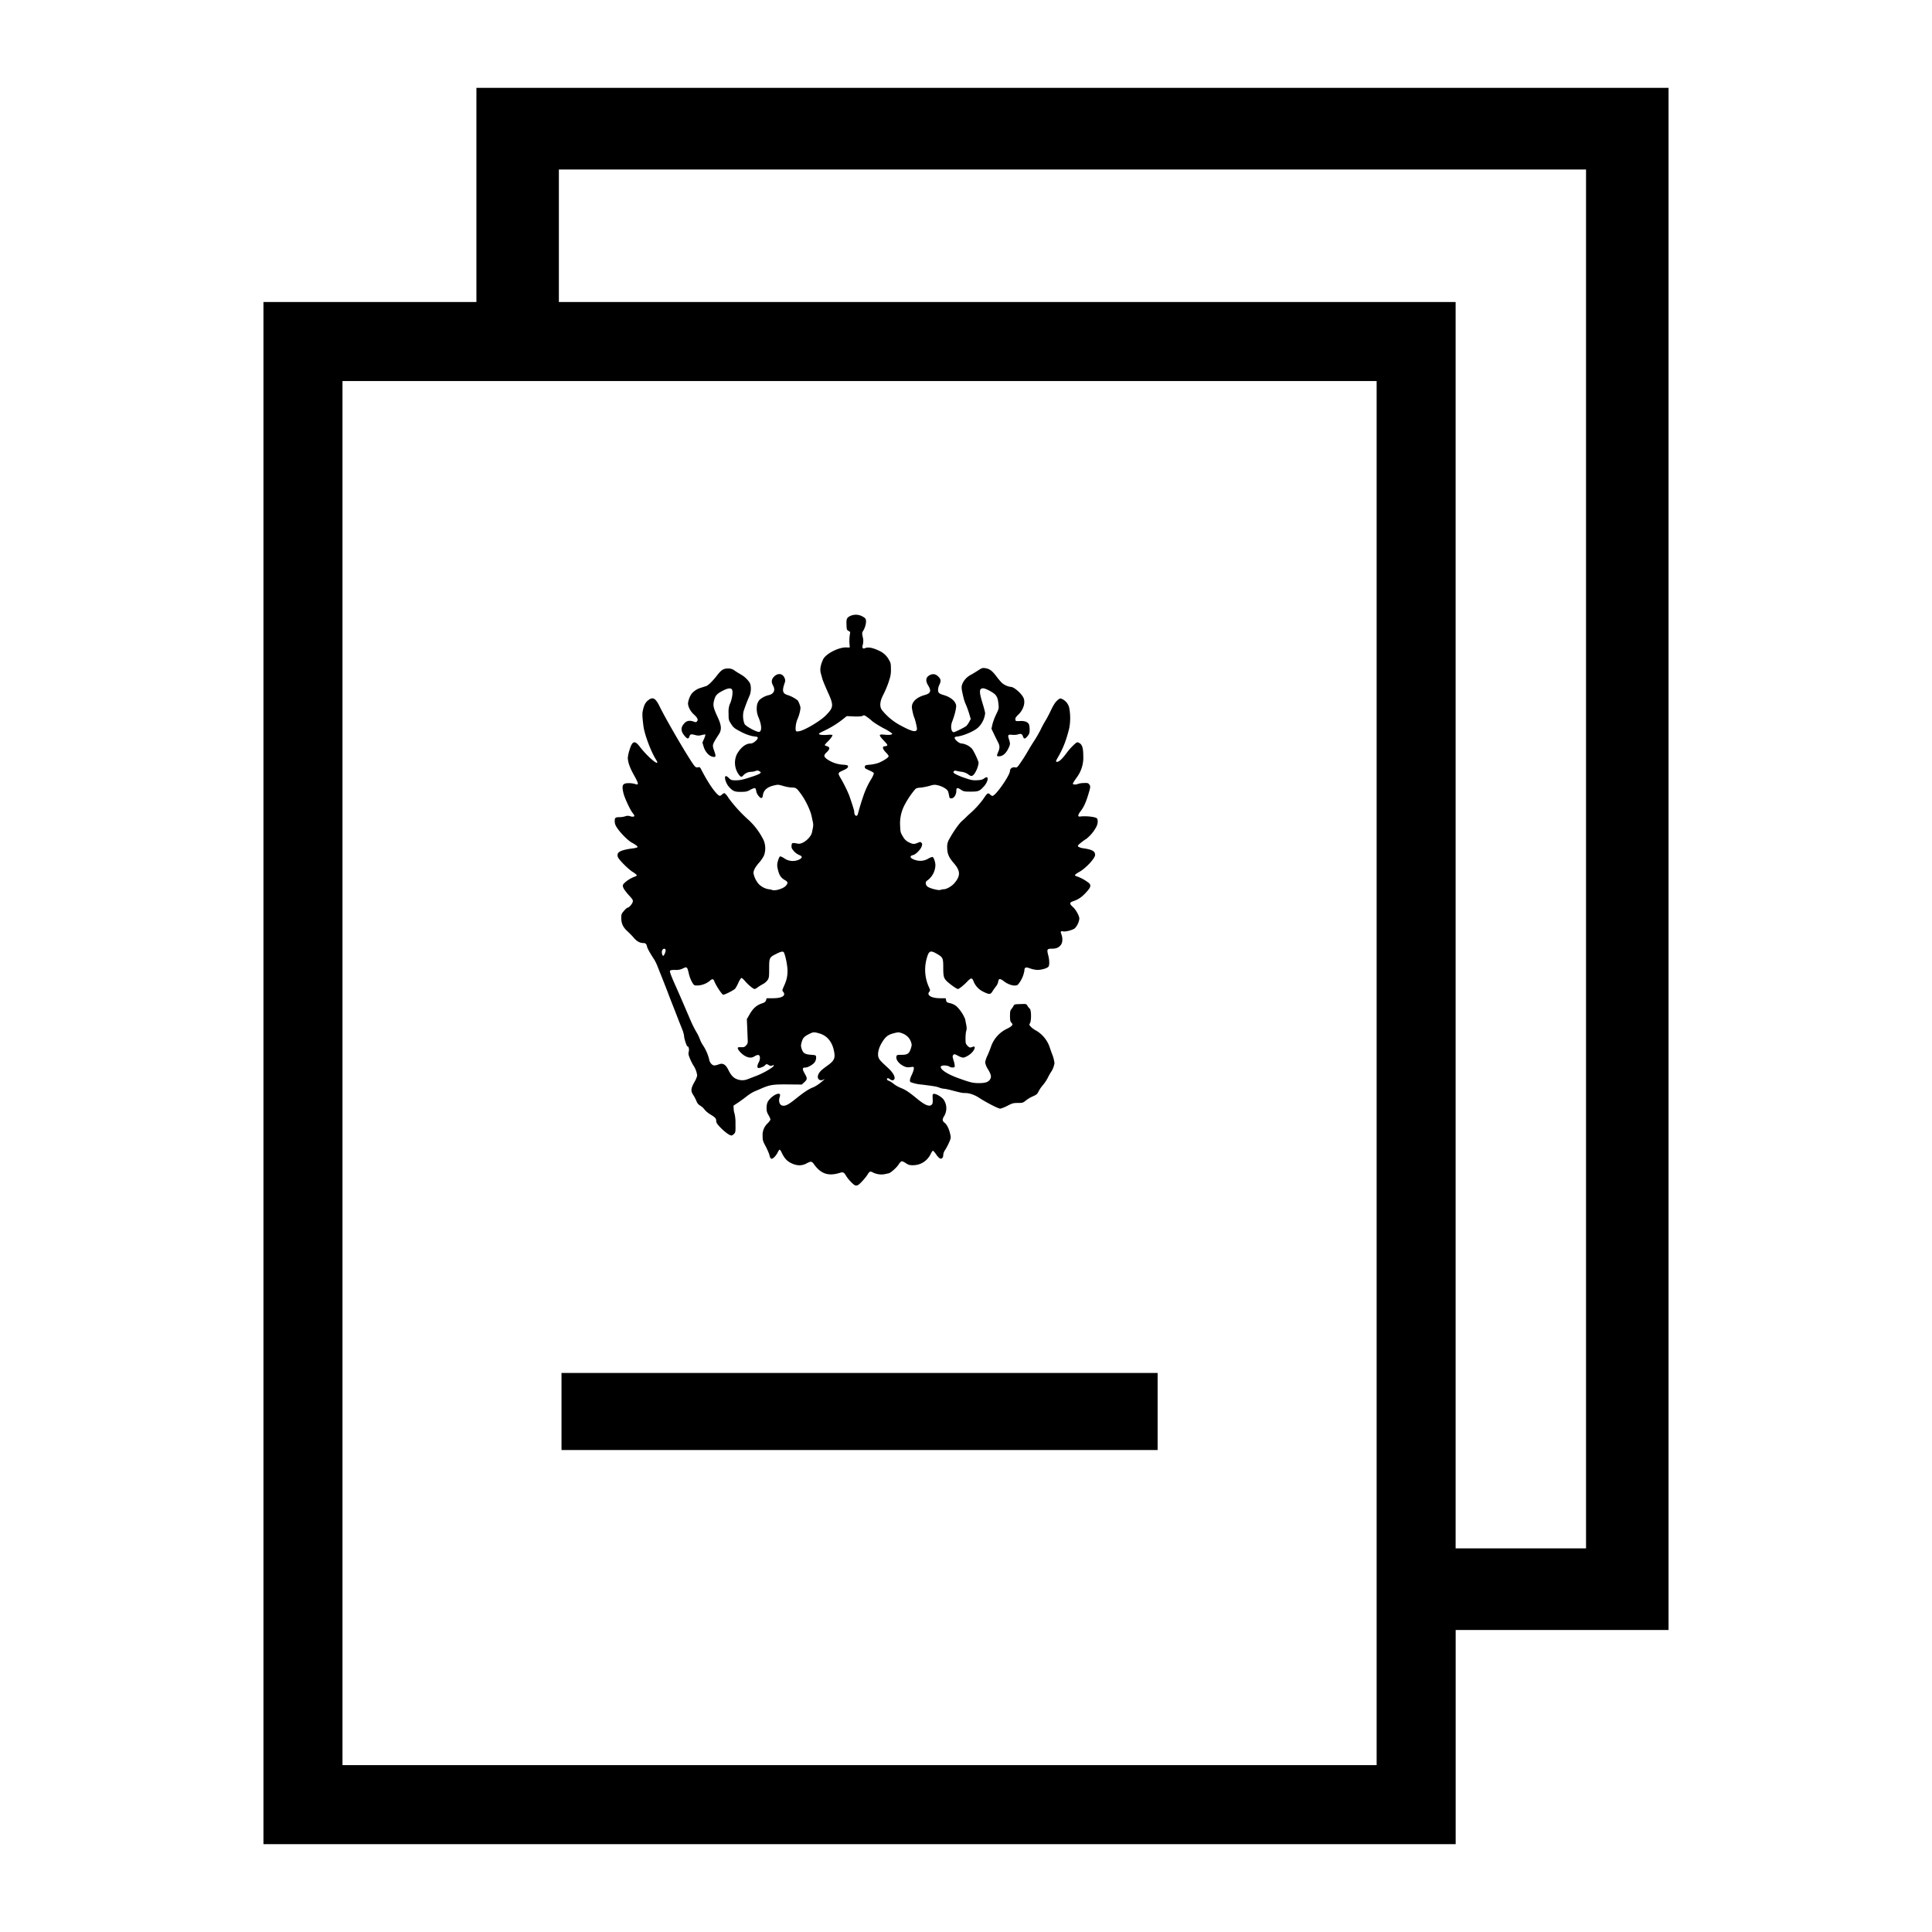 <?xml version="1.0"?>
<svg xmlns="http://www.w3.org/2000/svg" width="44" height="44" viewBox="0 0 44 44" fill="currentColor" color="#000000"><path fill-rule="evenodd" clip-rule="evenodd" d="M19.346 14.037c-.065.04-.073.065-.067.206.004.096.008.105.047.126.038.02.041.027.03.072a1.01 1.01 0 00-.005.269c.007.039.005.04-.07.035-.174-.01-.472.142-.534.27-.06.128-.078.23-.054.317l.033.119c.01.04.065.173.12.296.146.32.143.36-.038.545-.124.128-.487.343-.608.361-.067.01-.07.009-.08-.034a.576.576 0 01.053-.266.913.913 0 00.045-.148c.017-.08.016-.099-.007-.16a.503.503 0 00-.042-.092.747.747 0 00-.238-.126c-.107-.034-.122-.095-.065-.26.021-.06.022-.075.003-.123-.041-.107-.152-.124-.239-.036-.063.065-.069.124-.022.21.056.103.012.19-.105.214a.497.497 0 00-.212.113.355.355 0 00-.047.095.498.498 0 00.034.305c.069.17.075.302.015.323-.045.015-.302-.121-.336-.179a.502.502 0 01-.022-.291 3.71 3.71 0 01.137-.357c.04-.099.038-.243-.005-.303a.597.597 0 00-.194-.177 2.264 2.264 0 01-.14-.087.223.223 0 00-.154-.049c-.103 0-.15.03-.247.155-.107.137-.202.23-.253.246l-.131.042a.427.427 0 00-.201.137.508.508 0 00-.078.21c0 .08.053.182.131.254.086.077.107.124.073.16-.018.02-.031.022-.07.007-.093-.035-.162-.024-.216.035-.088.095-.087.178.002.285.064.077.091.08.112.016.018-.054.038-.058.14-.03.05.013.084.013.142-.002.041-.011.078-.016.082-.012a.302.302 0 01-.03.095l-.038.089.028.093c.042.136.143.234.24.234.039 0 .039-.032 0-.14-.048-.139-.05-.132.11-.381.064-.101.056-.2-.03-.384-.098-.214-.11-.265-.085-.37.029-.12.06-.158.186-.226.114-.061.188-.076.219-.042.037.04.012.224-.048.349a.517.517 0 00-.024.2c0 .14.003.156.045.223.061.1.081.117.232.196.125.066.24.103.342.112.064.006.06.044-.01.105-.042.036-.076.052-.111.052-.11 0-.228.095-.312.25a.458.458 0 00.057.471c.038.046.058.046.094.002a.246.246 0 01.175-.078.335.335 0 00.098-.018c.036-.014.058-.014.085 0 .07.034.041.06-.132.119-.237.079-.297.092-.406.092-.085 0-.102-.005-.147-.048a.21.21 0 00-.066-.049c-.056 0-.011.164.068.25.089.096.129.112.272.11.106 0 .139-.007.204-.043a.378.378 0 01.101-.043c.024 0 .029.009.044.084.011.057.079.142.112.142.02 0 .03-.017.037-.067.015-.107.094-.179.232-.214.11-.027.114-.027.228.006a.939.939 0 00.187.036c.108.002.116.008.217.143.104.14.219.378.246.515l.03.14a.313.313 0 010 .112 4.973 4.973 0 00-.021.105c-.023.127-.213.284-.32.264-.133-.025-.142-.022-.147.043-.004.05.004.07.052.126a.354.354 0 00.117.087c.085.032.084.067-.001.108a.34.34 0 01-.334-.03c-.041-.029-.085-.048-.097-.043-.012.005-.033.05-.046.1a.298.298 0 00-.006.18c.032.149.071.208.174.265.063.034.062.074 0 .134-.065.06-.24.11-.3.085a.261.261 0 00-.08-.017.417.417 0 01-.225-.117.518.518 0 01-.121-.25c0-.064.039-.137.127-.237a.762.762 0 00.113-.166.483.483 0 00-.008-.345 1.568 1.568 0 00-.34-.46 3.3 3.3 0 01-.46-.503.38.38 0 00-.09-.11c-.012-.002-.038.01-.057.029-.044.041-.059.041-.106-.004-.098-.093-.239-.31-.374-.574-.022-.043-.032-.048-.07-.04-.033.007-.05 0-.076-.029-.097-.11-.64-1.036-.792-1.348-.093-.193-.154-.232-.252-.16-.07.052-.1.103-.128.214-.023.096-.023.136.006.378.023.19.169.582.285.766.129.204-.172-.035-.369-.293-.113-.148-.169-.13-.231.073a.923.923 0 00-.04.178c0 .101.046.232.143.404.108.194.112.23.02.196a.513.513 0 00-.142-.018c-.142 0-.164.043-.12.23.027.109.15.373.205.443.024.029.043.059.043.067 0 .025-.041.031-.095.013a.158.158 0 00-.111.001.457.457 0 01-.116.02c-.11 0-.125.01-.125.089 0 .051.012.09.047.145.073.116.248.294.34.345.105.058.145.09.13.107a.333.333 0 01-.104.025c-.235.032-.332.069-.347.133a.112.112 0 00.016.084c.05.08.231.258.328.32.054.033.095.069.092.078-.002.01-.024.023-.048.03a.693.693 0 00-.25.16c-.025.037-.026.046-.006.096.012.03.067.104.122.164.088.095.1.114.09.153-.01.048-.085.133-.118.133-.01 0-.048.032-.081.072-.057.066-.062.08-.062.16 0 .128.04.215.144.308.048.044.113.111.145.15.065.076.136.115.21.115.054 0 .073.019.088.083.009.041.069.149.155.28.024.035.062.111.084.169.023.058.06.154.085.213.093.236.13.33.162.415.033.089.076.198.16.411l.075.194.077.194a.64.64 0 01.046.16c0 .054.058.234.076.234.028 0 .044.065.03.121-.012.049-.008.072.03.164.025.06.062.13.081.158a.53.53 0 01.081.222.52.52 0 01-.06.142c-.084.15-.09.207-.034.293a.982.982 0 01.076.143.19.19 0 00.088.108.362.362 0 01.097.087c.022.031.079.08.126.108.118.072.14.094.14.151 0 .039.018.069.088.143.099.104.216.19.258.19.015 0 .043-.017.061-.037.033-.035.035-.049.032-.23a.933.933 0 00-.02-.228.353.353 0 01-.021-.11l-.004-.075.097-.064c.053-.035.144-.101.201-.146a.977.977 0 01.172-.11l.141-.06c.214-.095.277-.105.621-.103l.323.003.046-.042c.083-.075.085-.095.024-.202-.062-.108-.06-.143.007-.143s.19-.073.225-.133a.204.204 0 00.025-.1c-.004-.049-.004-.049-.117-.058-.139-.01-.181-.038-.212-.134-.02-.064-.02-.082-.002-.149.028-.1.055-.13.163-.186.105-.053.117-.054.25-.015.16.048.271.175.317.364.045.188.023.248-.137.363-.142.103-.18.139-.209.199-.046.095.02.168.112.124.047-.023.038-.014-.074.077a.767.767 0 01-.163.1c-.102.04-.203.107-.405.269-.17.136-.237.166-.307.14-.052-.02-.074-.102-.049-.177.01-.03.014-.063.01-.072-.036-.06-.227.06-.285.18a.376.376 0 00-.021.13c0 .069.01.103.045.163a.375.375 0 01.044.097c0 .01-.027.049-.06.084a.361.361 0 00-.119.29c0 .1.006.12.07.239.038.072.077.163.087.203.01.047.026.074.043.078.034.007.107-.067.145-.146.016-.034.035-.06.043-.06.008 0 .027.026.043.06.063.132.117.194.215.244.127.065.245.068.353.01.098-.054.123-.052.17.016.157.222.33.28.593.197.07-.022.092-.011.137.065.049.084.172.212.214.223a.093.093 0 00.069-.015c.055-.04.173-.172.212-.24.038-.064.062-.073.114-.043a.435.435 0 00.26.043l.104-.022c.046-.01.179-.128.226-.201a.225.225 0 01.064-.072c.014-.005.056.012.096.04.06.04.087.049.162.049.18 0 .329-.094.411-.261a.27.27 0 01.044-.069c.008-.005.04.03.074.078a.335.335 0 00.09.099c.044.014.075-.02.075-.08 0-.033.017-.078.047-.122a1.26 1.26 0 00.088-.168c.04-.094.042-.101.023-.186-.026-.12-.074-.216-.128-.258-.054-.042-.056-.077-.008-.154a.347.347 0 00-.017-.378c-.046-.06-.173-.133-.219-.126-.03.005-.032.013-.027.111.004.083 0 .113-.02.133-.051.056-.152.017-.331-.13-.181-.15-.272-.21-.377-.25a.734.734 0 01-.166-.096.409.409 0 00-.108-.067c-.021-.006-.039-.021-.039-.034 0-.03.031-.031.068 0 .047.037.094.03.105-.017.012-.051-.046-.145-.147-.239-.176-.161-.204-.193-.22-.247-.025-.08.005-.209.075-.325.083-.139.142-.186.272-.219.106-.027.116-.027.19 0 .099.035.17.103.202.192.023.066.023.076 0 .152-.037.119-.077.147-.211.147-.105 0-.11.002-.119.04-.016.07.06.168.172.22a.22.22 0 00.145.02c.078-.01.08-.01.08.033 0 .023-.02.086-.045.138-.048.102-.056.152-.028.171a.936.936 0 00.259.056c.287.037.331.044.395.069a.399.399 0 00.107.026c.023 0 .096.015.164.033.222.058.25.064.319.064.095 0 .21.04.313.107.162.106.437.248.481.248.024 0 .1-.03.168-.065.11-.058.134-.064.237-.064.107 0 .118-.004.182-.056a.726.726 0 01.148-.09c.097-.042.111-.054.146-.127a.813.813 0 01.097-.138.897.897 0 00.107-.161c.022-.045.054-.103.073-.13a.498.498 0 00.08-.206.826.826 0 00-.06-.22 5.407 5.407 0 01-.053-.153.702.702 0 00-.303-.366.463.463 0 01-.116-.082c-.045-.047-.047-.052-.026-.087.034-.056.031-.302-.004-.33a.292.292 0 01-.053-.066c-.026-.045-.028-.045-.163-.04-.126.003-.138.007-.154.04a.38.38 0 01-.049.074c-.026.03-.032.057-.032.156 0 .1.006.125.033.156.03.035.03.038.006.068a.374.374 0 01-.103.066.709.709 0 00-.37.413c-.016.05-.053.14-.08.201a.551.551 0 00-.052.156.44.44 0 00.067.158c.071.12.081.171.043.23-.039.06-.11.083-.255.082-.135 0-.195-.015-.466-.113-.252-.09-.42-.202-.398-.264.012-.033.137-.033.19-.001.047.03.117.03.127.002a.416.416 0 00-.024-.13c-.03-.1-.03-.111-.009-.135.022-.024.03-.022.107.018a.395.395 0 00.11.043c.053 0 .157-.06.213-.122.063-.07.078-.144.027-.128l-.06.018c-.02.006-.044-.006-.075-.04-.041-.044-.044-.056-.044-.167 0-.066.007-.143.017-.172.012-.04.012-.075-.002-.143l-.024-.124a.872.872 0 00-.196-.292.378.378 0 00-.146-.07c-.074-.017-.084-.024-.091-.066l-.01-.047h-.128c-.196 0-.311-.069-.246-.146.026-.032.025-.035-.015-.124a.952.952 0 01-.054-.592c.055-.222.085-.24.242-.15.138.08.146.097.146.317 0 .209.012.247.106.33.08.07.204.155.228.155.026 0 .133-.086.219-.176.08-.084.107-.084.138.004a.445.445 0 00.23.238c.128.063.155.061.2-.013.021-.033.056-.082.077-.109a.262.262 0 00.048-.088c.015-.073.02-.081.047-.081.015 0 .05.019.08.042.112.092.273.132.328.083a.668.668 0 00.147-.319c0-.076.031-.087.13-.05a.562.562 0 00.167.034c.102 0 .236-.042.255-.08.022-.045.018-.15-.01-.257-.034-.132-.026-.146.084-.146.101 0 .16-.026.207-.09.038-.052.042-.154.01-.236-.026-.067-.018-.08.043-.068.056.011.21-.03.262-.07a.384.384 0 00.103-.219c.001-.064-.08-.21-.15-.27-.076-.067-.075-.1.006-.127.12-.04.2-.095.292-.195.11-.119.124-.16.076-.216a.969.969 0 00-.287-.159c-.06-.016-.044-.04.066-.101.145-.081.356-.308.356-.384 0-.086-.064-.122-.267-.152a.282.282 0 01-.116-.037c-.018-.02-.01-.032.058-.088.044-.035.1-.076.126-.09a.86.86 0 00.214-.25c.045-.074.058-.164.03-.212-.022-.037-.25-.065-.387-.046-.059.008-.053-.038.015-.125.067-.087.117-.195.17-.37.054-.177.056-.193.024-.235-.025-.034-.038-.037-.13-.033a.443.443 0 00-.127.02c-.036.02-.117.018-.117-.004 0-.01.037-.07.082-.133a.758.758 0 00.156-.5c-.001-.184-.025-.26-.093-.296-.036-.018-.047-.018-.076.002a1.343 1.343 0 00-.218.237c-.086.114-.148.175-.19.187-.056.016-.056-.004-.003-.094.12-.207.192-.389.261-.67a1.27 1.27 0 00-.001-.462.3.3 0 00-.154-.197c-.044-.02-.054-.02-.085.002-.066.047-.113.114-.181.259-.038.08-.093.185-.124.234-.03.048-.077.135-.104.193a2.616 2.616 0 01-.148.258 4.777 4.777 0 00-.151.246 3.444 3.444 0 01-.146.232c-.092.135-.095.138-.146.129-.055-.01-.11.029-.11.078 0 .103-.327.572-.4.572-.012 0-.037-.015-.055-.033-.042-.043-.062-.032-.132.073-.072.108-.198.25-.307.346a1.86 1.86 0 00-.104.097 1.589 1.589 0 01-.094.087c-.07.062-.199.245-.29.412a.325.325 0 00-.048.198c0 .134.036.22.149.35.154.178.158.287.017.455-.06.071-.18.141-.244.141a.242.242 0 00-.076.015c-.04.017-.231-.031-.29-.072-.05-.036-.06-.104-.02-.135a.445.445 0 00.195-.357c0-.063-.034-.166-.06-.184-.01-.006-.053.008-.097.032a.352.352 0 01-.28.041c-.134-.034-.171-.097-.071-.118.061-.014.174-.128.196-.2.015-.046.014-.06-.006-.08-.02-.023-.029-.023-.083 0-.082.036-.114.034-.205-.012a.293.293 0 01-.134-.131c-.054-.087-.057-.101-.063-.238a.904.904 0 01.116-.507 1.855 1.855 0 01.22-.323c.023-.03.047-.04.124-.045.052-.004.145-.022.208-.04.1-.03.122-.03.195-.013.097.023.201.084.224.13.009.017.02.062.027.1.01.06.014.067.054.067.058 0 .112-.084.112-.172 0-.075.024-.08.112-.02.053.035.076.039.216.039.175 0 .203-.011.302-.122.106-.119.113-.262.008-.182-.04.03-.072.04-.164.044-.1.005-.137-.002-.284-.053a1.474 1.474 0 01-.218-.091c-.041-.027-.046-.036-.03-.057a.044.044 0 01.05-.015c.017.006.073.017.125.024a.336.336 0 01.15.056c.07.053.09.052.14-.004a.58.58 0 00.1-.253c0-.042-.11-.277-.154-.328a.4.4 0 00-.224-.115c-.035 0-.07-.016-.112-.052-.07-.06-.074-.1-.01-.105.144-.013.406-.125.492-.21a.527.527 0 00.157-.322c0-.02-.027-.124-.06-.231-.082-.268-.078-.337.018-.337.052 0 .231.096.276.148.042.05.058.097.07.215.01.093.008.103-.055.234a1.306 1.306 0 00-.085.23l-.02.095.055.115c.03.063.071.147.092.186.044.086.046.132.007.225s-.038.1.016.1c.087 0 .163-.066.22-.19.038-.08.04-.102.009-.196-.033-.101-.024-.114.072-.103.046.005.104 0 .133-.01.066-.023.095-.01.114.048.02.063.049.06.105-.01.04-.049.046-.069.046-.146a.383.383 0 00-.015-.12c-.028-.056-.097-.082-.205-.076-.097.005-.1.003-.105-.036-.004-.031.01-.055.07-.112.12-.114.168-.29.108-.395-.058-.103-.214-.234-.278-.234a.393.393 0 01-.208-.093 1.499 1.499 0 01-.112-.132c-.11-.147-.166-.188-.272-.203-.054-.008-.075-.001-.153.05-.049.032-.12.076-.158.097a.429.429 0 00-.192.186c-.034.07-.036.112-.013.22.032.149.049.206.084.284.02.044.052.134.072.2l.036.122-.036.066a.47.47 0 01-.063.091c-.03.028-.26.143-.286.143-.06 0-.081-.13-.039-.238.06-.152.102-.33.09-.38-.023-.099-.132-.185-.29-.23-.046-.012-.092-.035-.103-.05-.027-.038-.022-.11.012-.181.042-.09.037-.126-.024-.188-.06-.06-.126-.07-.2-.03-.086.049-.096.126-.03.234.076.123.056.179-.076.216-.185.05-.296.154-.296.274 0 .048.036.204.057.247.008.016.027.082.041.146.023.104.024.12.004.142-.034.036-.133.006-.33-.1a1.352 1.352 0 01-.454-.367c-.057-.079-.047-.195.027-.34a2.128 2.128 0 00.148-.367.634.634 0 00.03-.222c0-.124-.005-.146-.043-.21a.46.46 0 00-.218-.207c-.141-.069-.252-.092-.316-.067-.044.017-.055.017-.066-.001a.063.063 0 01-.005-.046.349.349 0 00.006-.205c-.016-.074-.016-.094 0-.123a.458.458 0 00.075-.215c0-.075-.006-.085-.085-.13a.308.308 0 00-.292 0zm.392 2.286c.029.019.083.061.12.095.036.033.155.108.264.167a1.1 1.1 0 01.198.122c0 .027-.063.036-.174.025-.14-.014-.142.002-.017.136.076.08.09.101.071.114a.119.119 0 01-.056.015c-.058 0-.042.068.034.142.044.043.064.075.058.091-.011.031-.138.11-.237.147a.854.854 0 01-.186.038c-.101.009-.112.013-.117.046-.004.028.007.041.049.06l.105.049c.029.013.052.034.052.047a.65.65 0 01-.07.142 1.856 1.856 0 00-.163.349 5.979 5.979 0 00-.13.424c-.018.083-.084.05-.084-.041 0-.03-.035-.144-.114-.373a3.216 3.216 0 00-.202-.406c-.055-.09-.053-.114.014-.144.134-.061.16-.08.16-.111 0-.029-.012-.033-.119-.042a.711.711 0 01-.357-.124c-.081-.061-.083-.09-.009-.16.076-.07.077-.117.005-.137-.027-.007-.049-.02-.049-.027 0-.008.03-.042.065-.076.068-.066.12-.14.107-.154a.446.446 0 00-.119 0c-.11.007-.187-.003-.187-.026 0-.007.046-.033.1-.059a2.21 2.21 0 00.43-.26l.104-.083.156.007c.09.005.172 0 .194-.009.05-.022.045-.023.104.016zm-4.58 5.309c.01.028-.032.135-.053.135-.017 0-.032-.04-.032-.087 0-.064.066-.102.085-.048zm2.702.075c.037.094.075.296.075.402 0 .13-.02.217-.083.354-.04.089-.041.094-.016.124.072.086-.024.147-.231.147h-.144l-.015.045c-.012.037-.03.052-.1.075-.116.04-.195.11-.271.242l-.066.113.009.21.011.278c.003.055-.004.076-.037.112-.035.037-.052.043-.115.04-.057-.002-.075.002-.075.02 0 .04.09.138.166.18.087.047.153.049.22.005.027-.018.064-.03.082-.028.045.007.05.094.01.168-.032.058-.04.111-.019.125.023.016.126-.02.16-.056.036-.035.037-.035.086-.007.04.023.056.025.082.01.026-.014.033-.014.033.002 0 .034-.227.169-.39.231l-.19.073a.328.328 0 01-.258.006c-.081-.03-.137-.09-.197-.213-.061-.124-.124-.16-.217-.125a.372.372 0 01-.098.025c-.054 0-.11-.064-.121-.137a1.036 1.036 0 00-.146-.33.617.617 0 01-.066-.132.958.958 0 00-.08-.163 2.553 2.553 0 01-.128-.255l-.155-.361c-.049-.115-.143-.33-.209-.477-.073-.163-.116-.278-.11-.294.007-.021.031-.027.12-.027a.34.34 0 00.18-.035c.085-.044.096-.034.13.117a.792.792 0 00.072.193c.047.079.048.08.124.08a.474.474 0 00.28-.104c.06-.055.083-.052.108.014.04.101.173.3.201.3.04 0 .245-.106.273-.14a.882.882 0 00.07-.13.483.483 0 01.064-.11c.01-.008.042.016.08.06.075.09.195.19.226.19a.167.167 0 00.068-.036 1 1 0 01.122-.076.32.32 0 00.109-.095c.03-.05.033-.074.033-.259 0-.245.006-.256.155-.331.129-.065.169-.07.188-.02z"></path>
<path fill-rule="evenodd" clip-rule="evenodd" d="M36.12 3.86H12.728v3.018H33.151v28.385h2.97V3.859zM10.85 2v4.878H6V42h27.152v-4.878H38V2H10.849zm20.503 6.678H7.8V40.2h23.552V8.678zm-4.988 22.59H12.788v1.756h13.576v-1.756z"></path></svg>